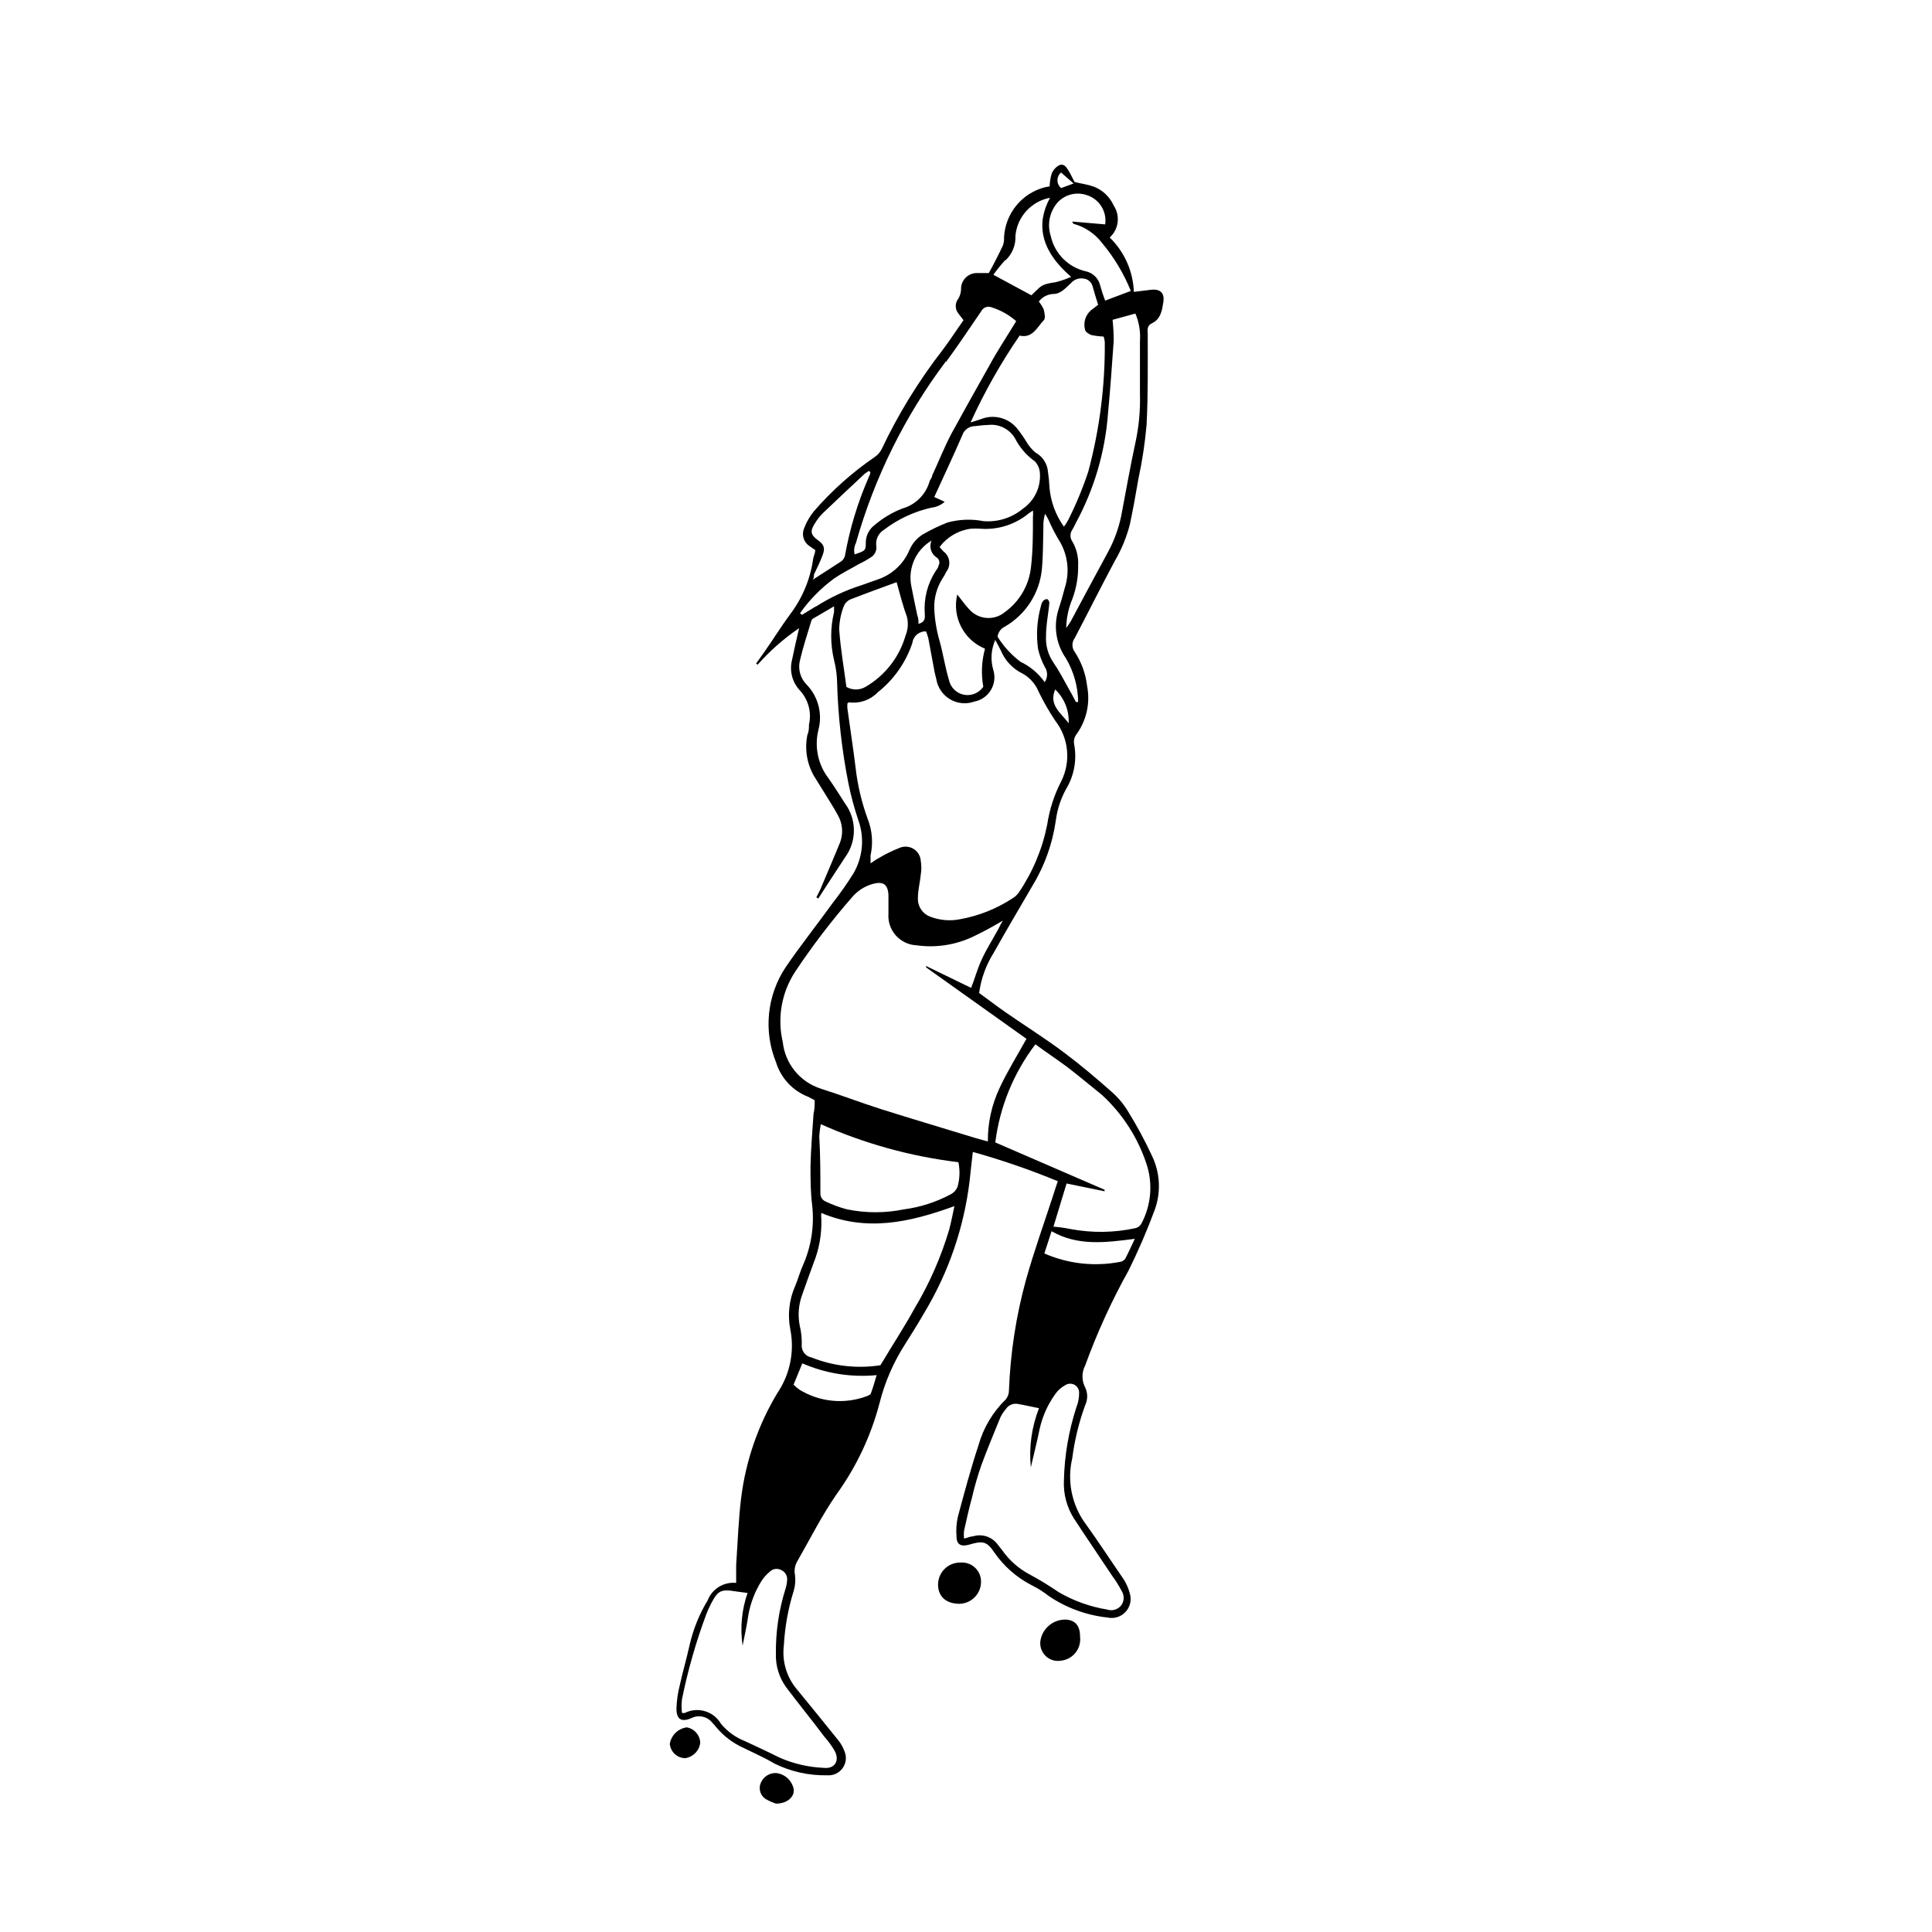 <?xml version="1.0" encoding="UTF-8"?>
<!-- Uploaded to: ICON Repo, www.svgrepo.com, Generator: ICON Repo Mixer Tools -->
<svg fill="#000000" width="800px" height="800px" version="1.1" viewBox="144 144 512 512" xmlns="http://www.w3.org/2000/svg">
 <g>
  <path d="m449.22 229.71c2.418-1.16 2.719-3.426 3.074-5.594 0.352-2.168-0.504-3.629-3.273-3.324l-4.535 0.555c-0.203-5.445-2.492-10.605-6.398-14.41 2.394-2.172 2.844-5.766 1.059-8.461-1.039-2.324-2.961-4.137-5.34-5.039-1.562-0.555-3.223-0.754-5.039-1.211-0.453-0.805-0.906-1.863-1.512-2.871-0.605-1.008-1.258-2.066-2.469-1.613-0.926 0.477-1.656 1.258-2.066 2.219-0.344 1.109-0.531 2.262-0.551 3.426l-1.309 0.25h-0.004c-2.981 0.781-5.633 2.492-7.57 4.883-1.938 2.394-3.062 5.344-3.211 8.418 0.051 0.719-0.051 1.441-0.301 2.117-1.16 2.469-2.469 5.039-3.727 7.305h-3.176c-1.137 0-2.223 0.461-3.012 1.277-0.789 0.816-1.211 1.922-1.172 3.055-0.027 0.855-0.27 1.688-0.703 2.418-0.938 1.164-0.938 2.82 0 3.981l1.359 1.762c-1.914 2.672-3.629 5.391-5.594 7.961v0.004c-6.309 8.137-11.715 16.938-16.121 26.246-0.441 0.863-1.102 1.594-1.914 2.117-5.93 4.066-11.312 8.875-16.02 14.309-1.125 1.371-2.008 2.922-2.621 4.582-0.676 1.66-0.109 3.562 1.359 4.586l1.613 1.109c0 0.855-0.453 1.613-0.555 2.367-0.746 5.328-2.844 10.375-6.098 14.66-2.418 3.273-4.586 6.801-6.902 10.078l-2.117 2.973 0.402 0.301h0.004c3.25-3.664 6.938-6.914 10.984-9.672-0.707 3.074-1.359 5.844-1.914 8.613h-0.004c-0.637 2.762 0.117 5.656 2.016 7.758 2.34 2.457 3.285 5.922 2.519 9.223 0 0.855 0 1.762-0.402 2.621v-0.004c-0.781 3.734-0.172 7.621 1.715 10.934 0.957 1.613 2.016 3.176 2.973 4.785 0.957 1.613 2.316 3.629 3.324 5.543 1.293 2.199 1.535 4.859 0.652 7.254-1.715 4.231-3.527 8.414-5.289 12.594-0.301 0.656-0.707 1.359-1.008 2.016l0.504 0.301c2.418-3.68 4.734-7.356 7.152-10.984l0.004 0.004c3.043-4.207 3.043-9.895 0-14.105-1.461-2.266-2.871-4.535-4.434-6.75-2.773-3.609-3.769-8.27-2.723-12.695 1.199-4.332 0.012-8.973-3.121-12.195-1.617-1.645-2.281-4-1.766-6.246 0.805-3.527 1.965-7.004 3.023-10.531v0.004c0.082-0.375 0.348-0.68 0.707-0.809l5.34-3.125v1.512c-1.008 4.191-1.008 8.559 0 12.75 0.492 1.91 0.762 3.871 0.805 5.844 0.25 9.035 1.262 18.035 3.023 26.902 0.66 3.238 1.52 6.438 2.57 9.57 1.719 4.688 1.258 9.898-1.262 14.211-1.676 2.676-3.492 5.266-5.441 7.758-4.133 5.742-8.566 11.285-12.543 17.129-4.949 7.465-5.894 16.895-2.519 25.191 1.293 4.18 4.43 7.539 8.516 9.117l1.715 0.906c0 1.258 0 2.418-0.301 3.578-0.301 4.637-0.707 9.27-0.805 13.906 0 3.477 0 6.953 0.453 10.43l-0.004-0.004c0.59 5.379-0.246 10.816-2.422 15.77-0.805 1.762-1.309 3.68-2.066 5.492h0.004c-1.625 3.637-2.082 7.684-1.312 11.59 1.145 5.84-0.09 11.895-3.426 16.824-5.129 8.527-8.406 18.039-9.621 27.914-0.707 5.844-0.906 11.789-1.309 17.684v4.734c-3.277-0.336-6.371 1.562-7.559 4.637-2.18 3.606-3.777 7.535-4.734 11.637-0.805 3.68-1.863 7.254-2.672 10.934-0.508 1.992-0.793 4.039-0.855 6.094 0 2.871 1.309 3.68 3.981 2.519 1.91-0.953 4.231-0.426 5.539 1.262 0.379 0.379 0.734 0.781 1.059 1.207 1.961 2.336 4.422 4.195 7.207 5.441 2.719 1.359 5.543 2.57 8.16 4.133 4.352 2.148 9.152 3.219 14.004 3.121 1.598 0.125 3.141-0.59 4.078-1.887 0.934-1.293 1.129-2.984 0.508-4.461-0.371-1.016-0.895-1.969-1.562-2.82-3.68-4.586-7.406-9.168-11.133-13.703-2.688-3.227-3.91-7.426-3.375-11.59 0.266-4.91 1.145-9.766 2.617-14.457 0.418-1.406 0.52-2.883 0.305-4.332-0.203-1.141-0.008-2.316 0.555-3.328 3.477-6.047 6.602-12.344 10.578-18.035 5.203-7.234 9.027-15.363 11.285-23.98 1.422-5.656 3.773-11.035 6.953-15.922 1.715-2.719 3.426-5.441 5.039-8.262 6.359-10.621 10.414-22.469 11.891-34.762 0.25-2.469 0.555-5.039 0.855-7.656v-0.004c7.652 2.141 15.172 4.731 22.52 7.762-0.504 1.461-0.906 2.672-1.258 3.828-2.418 7.406-5.039 14.711-7.152 22.219h-0.004c-2.641 9.582-4.16 19.438-4.535 29.371 0.004 0.879-0.301 1.734-0.855 2.418-3.422 3.324-5.91 7.496-7.203 12.09-2.066 6.246-3.777 12.645-5.492 19.043v0.004c-0.375 1.684-0.492 3.418-0.352 5.137 0 2.266 1.258 2.82 3.477 2.168 3.426-1.008 4.535-0.855 6.449 1.965 2.559 3.754 6.027 6.801 10.074 8.867 1.605 0.801 3.125 1.762 4.535 2.871 4.621 3.109 9.93 5.047 15.465 5.641 1.711 0.387 3.496-0.141 4.719-1.395 1.223-1.254 1.707-3.051 1.277-4.75-0.344-1.391-0.906-2.715-1.66-3.93-3.477-5.039-6.953-10.379-10.629-15.469h-0.004c-3.281-4.894-4.375-10.938-3.023-16.676 0.617-4.797 1.766-9.512 3.426-14.055 0.707-1.48 0.707-3.203 0-4.688-0.957-1.828-0.957-4.012 0-5.844 3.168-8.707 7.027-17.145 11.539-25.238 2.578-5.219 4.883-10.566 6.902-16.023 1.676-4.637 1.422-9.754-0.707-14.207-1.875-4.055-3.996-7.992-6.348-11.789-1.195-2.012-2.711-3.812-4.484-5.34-3.93-3.477-7.961-6.902-12.191-10.078-5.039-3.828-10.629-7.305-15.922-10.984-2.316-1.613-4.586-3.375-6.902-5.039l0.004 0.004c0.512-3.797 1.832-7.441 3.879-10.68 3.273-5.844 6.699-11.637 10.078-17.434h-0.004c3.34-5.422 5.519-11.477 6.398-17.785 0.383-2.844 1.289-5.594 2.672-8.109 2.16-3.562 2.93-7.797 2.164-11.891-0.199-0.957 0.043-1.957 0.656-2.719 2.644-3.684 3.644-8.297 2.769-12.746-0.371-3.223-1.492-6.312-3.273-9.02-0.816-1.09-0.816-2.586 0-3.68 3.578-6.801 7.004-13.703 10.629-20.453 1.77-3.023 3.109-6.281 3.981-9.672 0.84-4.031 1.594-8.062 2.266-12.09l0.004-0.004c1.02-4.734 1.742-9.531 2.164-14.359 0.402-8.012 0.301-16.07 0.301-24.133-0.148-1.156-0.047-2.164 1.059-2.668zm-96.629 333.07c-0.047 0.805-0.199 1.598-0.453 2.367-1.742 5.555-2.594 11.355-2.519 17.18-0.09 3.156 0.867 6.258 2.723 8.816 3.324 4.434 6.852 8.715 10.078 13.047h-0.004c1.074 1.191 2.019 2.492 2.82 3.879 1.309 2.519 0 4.734-2.871 4.434-4.102-0.164-8.137-1.105-11.891-2.769-2.973-1.512-5.996-2.871-8.969-4.281h0.004c-2.512-0.969-4.734-2.566-6.449-4.637-1.938-3.332-6.125-4.586-9.574-2.871-0.25 0.043-0.504 0.043-0.754 0-0.152-1.203-0.152-2.422 0-3.629 1.562-7.715 3.738-15.297 6.496-22.672 0.352-0.906 0.754-1.762 1.211-2.672 1.863-3.527 2.621-3.879 6.648-3.223l3.023 0.402v0.004c-1.559 4.477-2.008 9.266-1.309 13.953 0.605-3.074 1.16-5.543 1.512-8.062v0.004c0.555-3.184 1.719-6.227 3.426-8.969 0.602-0.98 1.371-1.848 2.266-2.57 0.785-0.789 1.992-0.973 2.973-0.453 1.086 0.445 1.746 1.555 1.613 2.723zm72.598-373.07 3.324 2.922-3.324 1.211c-0.602-0.516-0.949-1.273-0.949-2.066 0-0.793 0.348-1.547 0.949-2.066zm-1.762 9.07c1.746-2.859 5.223-4.152 8.414-3.125 3.398 0.973 5.551 4.312 5.039 7.809l-8.766-0.754c0.25 0.402 0.301 0.605 0.402 0.605 2.984 0.812 5.621 2.582 7.504 5.035 3.207 3.824 5.789 8.125 7.66 12.75l-6.801 2.566c-0.508-1.301-0.945-2.629-1.312-3.981-0.445-1.953-2.008-3.457-3.981-3.828-4.559-1.098-8.094-4.691-9.117-9.27-0.871-2.613-0.52-5.481 0.957-7.809zm-2.82 27.258v-0.004c-0.336-0.762-0.777-1.473-1.312-2.113 0.91-1.215 2.316-1.953 3.832-2.016 2.016 0 3.273-1.613 4.684-2.871 0.816-0.961 2.082-1.422 3.324-1.211 1.105 0.098 2.043 0.855 2.367 1.914 0.453 1.613 0.957 3.223 1.512 5.039l-1.965 1.512c-1.41 1.262-1.992 3.207-1.512 5.039 0 0.555 1.008 1.211 1.664 1.461 1.078 0.223 2.176 0.355 3.273 0.402 0.156 0.473 0.258 0.965 0.305 1.461 0.102 11.598-1.375 23.156-4.383 34.359-1.465 4.406-3.25 8.703-5.34 12.848-0.316 0.605-0.688 1.18-1.109 1.711-2.184-3.051-3.504-6.637-3.828-10.375-0.059-1.418-0.191-2.832-0.406-4.234-0.188-2.133-1.438-4.027-3.324-5.039-0.941-0.801-1.742-1.754-2.367-2.82-0.785-1.301-1.66-2.547-2.621-3.727-2.352-2.731-6.191-3.644-9.52-2.269l-2.672 0.855v0.004c3.648-8.043 8-15.746 13-23.027 3.426 0.805 4.637-2.215 6.449-4.133 0.453-0.5 0.148-1.859-0.051-2.769zm-10.078-13.098v-0.004c1.75-1.676 2.688-4.027 2.57-6.449 0.457-5.031 4.203-9.148 9.168-10.074-3.727 6.852-2.621 13.906 5.594 20.957-1.316 0.59-2.684 1.062-4.082 1.41-4.133 0.605-3.727 0.957-6.449 3.477l-10.078-5.441h0.004c0.965-1.352 2.008-2.644 3.125-3.879zm-15.77 26.902c3.176-4.332 6.195-8.867 9.27-13.352 0.5-1.004 1.68-1.461 2.723-1.059 2.414 0.758 4.644 2.012 6.551 3.676-2.469 4.082-5.039 7.91-7.152 11.84-3.375 5.996-6.75 11.992-10.078 18.086-1.863 3.578-3.324 7.305-5.039 10.984 0 0.504-0.453 0.957-0.656 1.461-0.98 3.551-3.754 6.324-7.305 7.305-2.641 1.035-5.094 2.496-7.254 4.332-1.406 1.035-2.273 2.644-2.367 4.383 0 2.418 0 2.418-2.973 3.426-0.242-1.016-0.121-2.086 0.352-3.019 4.894-17.352 12.957-33.648 23.781-48.066zm-35.062 56.426c0.754-1.613 1.562-3.176 2.266-5.039 0.707-1.863 0.555-2.82-1.211-4.082-1.762-1.258-2.168-2.266-0.957-4.18 0.625-1.086 1.387-2.086 2.269-2.973 3.68-3.527 7.406-7.004 11.133-10.48 0.301-0.25 0.707-0.453 1.059-0.707l0.402 0.301c0 0.504-0.301 1.008-0.504 1.512v0.004c-2.883 6.633-4.981 13.582-6.246 20.707-0.16 0.586-0.516 1.102-1.008 1.461l-7.809 5.039c0.605-0.355 0.605-0.961 0.605-1.562zm0.453 8.465-3.629 2.215-0.504-0.453c2.508-3.543 5.57-6.656 9.07-9.219 2.066-1.41 4.332-2.519 6.5-3.777l-0.004-0.004c1.117-0.527 2.195-1.133 3.227-1.812 1.023-0.617 1.582-1.789 1.41-2.973-0.234-1.727 0.578-3.426 2.066-4.332 3.715-2.824 7.992-4.82 12.543-5.844 1.312-0.133 2.547-0.68 3.527-1.562l-2.769-1.258c2.469-5.441 5.039-10.832 7.406-16.324 0.48-1.484 1.867-2.481 3.426-2.469 1.418-0.195 2.848-0.312 4.281-0.355 2.559-0.008 4.934 1.332 6.246 3.527 1.25 2.469 3.086 4.598 5.34 6.199 0.828 0.91 1.297 2.094 1.312 3.324 0.184 3.625-1.508 7.09-4.484 9.168-2.922 2.441-6.688 3.637-10.48 3.324-3.16-0.613-6.418-0.492-9.52 0.355-2.242 0.875-4.414 1.922-6.5 3.121-1.625 0.992-2.894 2.477-3.629 4.234-1.559 3.672-4.625 6.5-8.414 7.758l-4.281 1.512c-4.242 1.348-8.289 3.246-12.043 5.641zm44.887 11.184c-0.906 3.281-1.062 6.727-0.453 10.074-1.141 1.688-3.184 2.523-5.18 2.113-1.996-0.406-3.551-1.977-3.938-3.977-1.008-3.324-1.512-6.801-2.418-10.078-0.836-2.836-1.328-5.762-1.461-8.715-0.098-2.789 0.641-5.539 2.113-7.91 0.402-0.59 0.758-1.215 1.059-1.863 0.648-0.824 0.93-1.879 0.777-2.918s-0.727-1.969-1.582-2.574l-0.957-1.109c1.984-2.641 4.938-4.383 8.211-4.836 0.906-0.074 1.816-0.074 2.723 0 4.598 0.328 9.148-1.133 12.695-4.078l1.109-0.754v-0.004c0.062 0.602 0.062 1.211 0 1.812 0 4.383 0 8.766-0.504 13.098v0.004c-0.484 4.801-2.996 9.164-6.902 11.988-2.805 2.356-6.969 2.066-9.422-0.652-1.16-1.211-2.117-2.621-3.223-3.981h-0.004c-1.426 5.945 1.699 12.043 7.356 14.359zm-17.633-6.602c0-0.754 0-1.512-0.301-2.215-0.555-2.621-1.059-5.039-1.613-7.859-0.91-4.734 1.246-9.531 5.391-11.992-0.746 1.652-0.141 3.598 1.41 4.535 0.684 0.504 0.863 1.449 0.402 2.164 0 0.453-0.453 0.957-0.754 1.41-2.141 3.32-3.148 7.246-2.871 11.188 0.051 1.059 0.25 2.316-1.664 2.769zm-21.008 1.613c0.016-2.141 0.426-4.258 1.211-6.246 0.312-0.805 0.926-1.457 1.711-1.816 4.133-1.613 8.312-3.125 12.293-4.586 0.855 3.023 1.613 6.144 2.719 9.117v0.004c0.426 1.672 0.305 3.441-0.352 5.039-1.652 5.734-5.465 10.609-10.629 13.602-1.559 0.898-3.481 0.898-5.039 0-0.656-4.988-1.562-10.074-1.914-15.215zm8.414 202.28c0 0.301-0.605 0.605-1.008 0.754v0.004c-5.938 2.258-12.586 1.625-17.988-1.715-0.539-0.391-1.047-0.828-1.508-1.309l2.316-5.644c6.195 2.699 12.973 3.773 19.699 3.125-0.555 1.812-0.957 3.324-1.512 4.785zm20.758-43.43v0.004c-2.168 7.324-5.25 14.352-9.172 20.906-2.769 5.039-5.894 9.773-9.07 15.113h0.004c-6.172 0.957-12.488 0.246-18.289-2.062-1.637-0.309-2.758-1.824-2.57-3.477 0.039-1.699-0.148-3.391-0.555-5.039-0.504-2.644-0.297-5.375 0.605-7.91 1.008-2.871 2.016-5.691 3.074-8.566 1.508-3.738 2.211-7.758 2.066-11.789-0.066-0.5-0.066-1.008 0-1.508 11.941 5.039 23.375 2.519 35.266-1.812-0.453 2.215-0.855 4.18-1.359 6.144zm2.168-11.184h-0.004c-0.344 0.801-0.945 1.457-1.711 1.867-3.871 2.09-8.086 3.453-12.445 4.027-4.984 1.027-10.129 1.027-15.113 0-1.98-0.516-3.902-1.227-5.746-2.113-0.836-0.391-1.352-1.246-1.309-2.168 0-5.039 0-10.078-0.301-15.113 0.078-1.066 0.211-2.125 0.402-3.176 11.586 5.16 23.883 8.559 36.477 10.078 0.453 2.188 0.367 4.453-0.254 6.598zm31.488 58.441-0.004 0.004c-2.016 6.223-3.121 12.703-3.273 19.242-0.184 3.551 0.73 7.066 2.621 10.078 3.273 5.039 6.75 10.078 10.078 15.113h-0.004c0.961 1.293 1.82 2.656 2.57 4.082 0.758 1.145 0.758 2.633 0 3.777-0.871 1.203-2.426 1.691-3.828 1.211-4.512-0.738-8.848-2.289-12.797-4.586-2.504-1.715-5.094-3.293-7.762-4.734-2.863-1.523-5.332-3.699-7.203-6.348l-1.309-1.664c-1.5-1.977-4.078-2.805-6.449-2.066-0.707 0-1.359 0.352-2.367 0.605-0.094-0.719-0.094-1.449 0-2.168 0.656-2.922 1.309-5.894 2.117-8.816h-0.004c0.672-2.879 1.496-5.723 2.469-8.512 1.562-4.231 3.324-8.465 5.039-12.645v-0.004c0.391-0.797 0.883-1.543 1.461-2.215 0.719-1.07 2.019-1.59 3.273-1.309 1.762 0.301 3.477 0.707 5.492 1.109v-0.004c-1.949 4.981-2.691 10.348-2.164 15.668 0.855-3.727 1.664-6.852 2.316-10.078v0.004c0.719-3.32 2.106-6.457 4.082-9.219 0.688-1.035 1.621-1.887 2.719-2.469 0.734-0.488 1.676-0.527 2.449-0.105 0.77 0.422 1.246 1.238 1.23 2.121 0.012 1.344-0.246 2.684-0.758 3.93zm13-39.5-0.004 0.004c-0.305 0.449-0.777 0.758-1.312 0.855-6.785 1.328-13.816 0.555-20.152-2.215 0.656-1.914 1.211-3.777 1.914-5.894 6.953 3.981 14.258 3.023 22.066 2.016-1.004 2.113-1.711 3.727-2.516 5.238zm-15.422-50.781c3.125 2.367 6.246 5.039 9.219 7.406 5.5 5.051 9.594 11.438 11.891 18.539 1.645 5.191 1.117 10.824-1.461 15.621-0.336 0.586-0.902 1.008-1.562 1.156-5.617 1.219-11.426 1.305-17.078 0.254-1.531-0.312-3.078-0.531-4.637-0.656 1.211-3.93 2.316-7.559 3.477-11.438l10.078 2.066v-0.402l-28.969-12.543c1.188-9.453 4.856-18.422 10.629-26 2.871 2.117 5.695 3.981 8.414 5.996zm-18.391-36.273c-1.41 2.57-2.973 5.039-4.231 7.758-1.258 2.719-1.812 5.039-2.82 7.559l-11.941-5.793v0.352l26.602 18.941c-2.418 4.383-5.039 8.566-7.106 13-2.098 4.441-3.164 9.297-3.121 14.207l-3.074-0.855c-8.363-2.57-16.777-5.039-25.191-7.707-5.391-1.715-10.629-3.727-16.02-5.441-2.703-0.867-5.094-2.5-6.883-4.699-1.789-2.203-2.898-4.875-3.195-7.695-1.48-6.348-0.316-13.023 3.227-18.492 4.598-6.922 9.645-13.539 15.113-19.797 1.441-1.73 3.375-2.977 5.543-3.578 2.621-0.707 3.981 0 4.133 2.922v5.039h-0.004c-0.137 2.098 0.578 4.16 1.98 5.723 1.402 1.566 3.379 2.5 5.477 2.59 5.164 0.727 10.426-0.098 15.117-2.367 2.469-1.16 5.039-2.57 7.758-4.18-0.758 1.156-1.008 1.961-1.359 2.516zm16.777-39.348c-1.84 3.586-3.082 7.449-3.676 11.438-1.277 6.418-3.832 12.52-7.508 17.934-0.461 0.664-1.062 1.215-1.762 1.613-4.203 2.746-8.914 4.613-13.855 5.492-2.559 0.508-5.211 0.297-7.66-0.605-2.16-0.703-3.586-2.766-3.473-5.039 0-2.066 0.555-4.082 0.754-6.144 0.203-1.234 0.203-2.496 0-3.731-0.098-1.281-0.805-2.445-1.898-3.121-1.098-0.676-2.449-0.789-3.644-0.305-1.988 0.777-3.91 1.723-5.742 2.824-0.605 0.301-1.16 0.754-2.016 1.309v-2.117c0.703-3.172 0.457-6.484-0.707-9.52-1.645-4.453-2.742-9.09-3.273-13.805-0.605-5.039-1.461-10.43-2.168-15.668h0.004c-0.027-0.422-0.027-0.84 0-1.262 0 0 0.352-0.352 0.453-0.301 2.793 0.383 5.602-0.59 7.555-2.621 4.297-3.383 7.504-7.957 9.223-13.148 0.234-1.801 1.812-3.117 3.625-3.023 0.238 0.609 0.441 1.23 0.605 1.863l1.664 8.969 0.453 1.863c0.371 2.223 1.715 4.164 3.66 5.305 1.945 1.137 4.293 1.352 6.414 0.59 1.82-0.348 3.406-1.453 4.367-3.035 0.961-1.586 1.203-3.504 0.672-5.277-0.805-2.644-0.625-5.488 0.504-8.012 0.605 1.16 1.059 1.914 1.461 2.769v0.004c1.129 2.723 3.231 4.934 5.894 6.195 1.863 1.078 3.316 2.742 4.129 4.734 1.285 2.652 2.75 5.211 4.387 7.66 1.77 2.266 2.859 4.992 3.137 7.859 0.277 2.863-0.27 5.746-1.578 8.312zm-1.512-24.383c2.41 2.324 3.695 5.574 3.527 8.914-2.016-2.719-5.34-4.785-3.574-8.914zm6.098 3.273h-0.656c-0.656-1.258-1.309-2.519-2.016-3.727-1.258-2.266-2.469-4.586-3.93-6.699v-0.004c-1.43-2.082-2.121-4.582-1.965-7.102 0-2.519 0.453-5.039 0.754-7.457 0-0.805 0.453-1.562-0.402-2.266-1.258 0-1.562 1.16-1.762 2.066v-0.004c-0.984 3.625-1.227 7.414-0.703 11.137 0.375 1.648 0.969 3.242 1.762 4.734 0.84 1.23 0.84 2.848 0 4.082-1.633-2.316-3.836-4.176-6.398-5.391-2.422-1.824-4.488-4.078-6.094-6.652 0.152-1.195 0.914-2.223 2.016-2.719 5.473-3.195 9.086-8.812 9.723-15.117 0.352-3.727 0.301-7.508 0.402-11.234-0.043-1.191 0.109-2.383 0.453-3.527 0.348 0.555 0.668 1.129 0.957 1.715 0.742 1.734 1.602 3.418 2.57 5.039 2.469 3.805 3.098 8.523 1.711 12.848-0.539 2.082-1.141 4.148-1.812 6.195-1.219 4.285-0.441 8.895 2.117 12.543 2.062 3.5 3.172 7.477 3.223 11.539zm15.113-68.668c-1.41 6.449-2.519 13-3.777 19.496-0.723 3.402-1.945 6.68-3.629 9.723-3.273 5.996-6.449 11.992-9.672 17.984v0.004c-0.371 0.648-0.793 1.273-1.258 1.863 0.055-2.668 0.617-5.301 1.66-7.758 1.051-2.856 1.562-5.879 1.512-8.918 0.094-2.168-0.43-4.316-1.512-6.199-0.703-0.957-0.703-2.266 0-3.223 0.316-0.539 0.602-1.094 0.855-1.664 4.891-8.988 7.809-18.914 8.566-29.117 0.605-6.398 1.059-12.848 1.512-19.246-0.008-1.852-0.109-3.703-0.301-5.543l6.047-1.664h-0.004c0.98 2.305 1.395 4.809 1.211 7.305v13.957c0.125 4.367-0.281 8.73-1.211 13z"/>
  <path d="m398.59 558.09c-1.582-0.039-3.117 0.562-4.246 1.676-1.133 1.109-1.762 2.633-1.746 4.219 0 2.621 1.613 5.039 5.742 5.039 3.168-0.109 5.672-2.727 5.644-5.894 0-1.398-0.578-2.738-1.602-3.695-1.02-0.953-2.394-1.441-3.793-1.344z"/>
  <path d="m426.45 573.21c-3.269-0.078-6.109 2.231-6.703 5.441-0.27 1.512 0.215 3.059 1.301 4.144 1.086 1.086 2.633 1.57 4.141 1.297 1.516-0.164 2.902-0.926 3.848-2.121 0.945-1.191 1.375-2.715 1.191-4.227 0-2.922-1.258-4.383-3.777-4.535z"/>
  <path d="m349.62 613.87c-1.828-0.039-3.473 1.098-4.082 2.82-0.609 1.668 0.156 3.527 1.766 4.281 0.754 0.414 1.547 0.75 2.367 1.008 3.074 0 5.039-1.965 4.637-3.981-0.512-2.242-2.398-3.906-4.688-4.129z"/>
  <path d="m325.99 601.77c-2.277 0.316-4.09 2.066-4.484 4.332 0.16 2.144 1.934 3.809 4.082 3.832 2.098-0.305 3.731-1.98 3.981-4.082-0.07-2.039-1.566-3.746-3.578-4.082z"/>
 </g>
</svg>